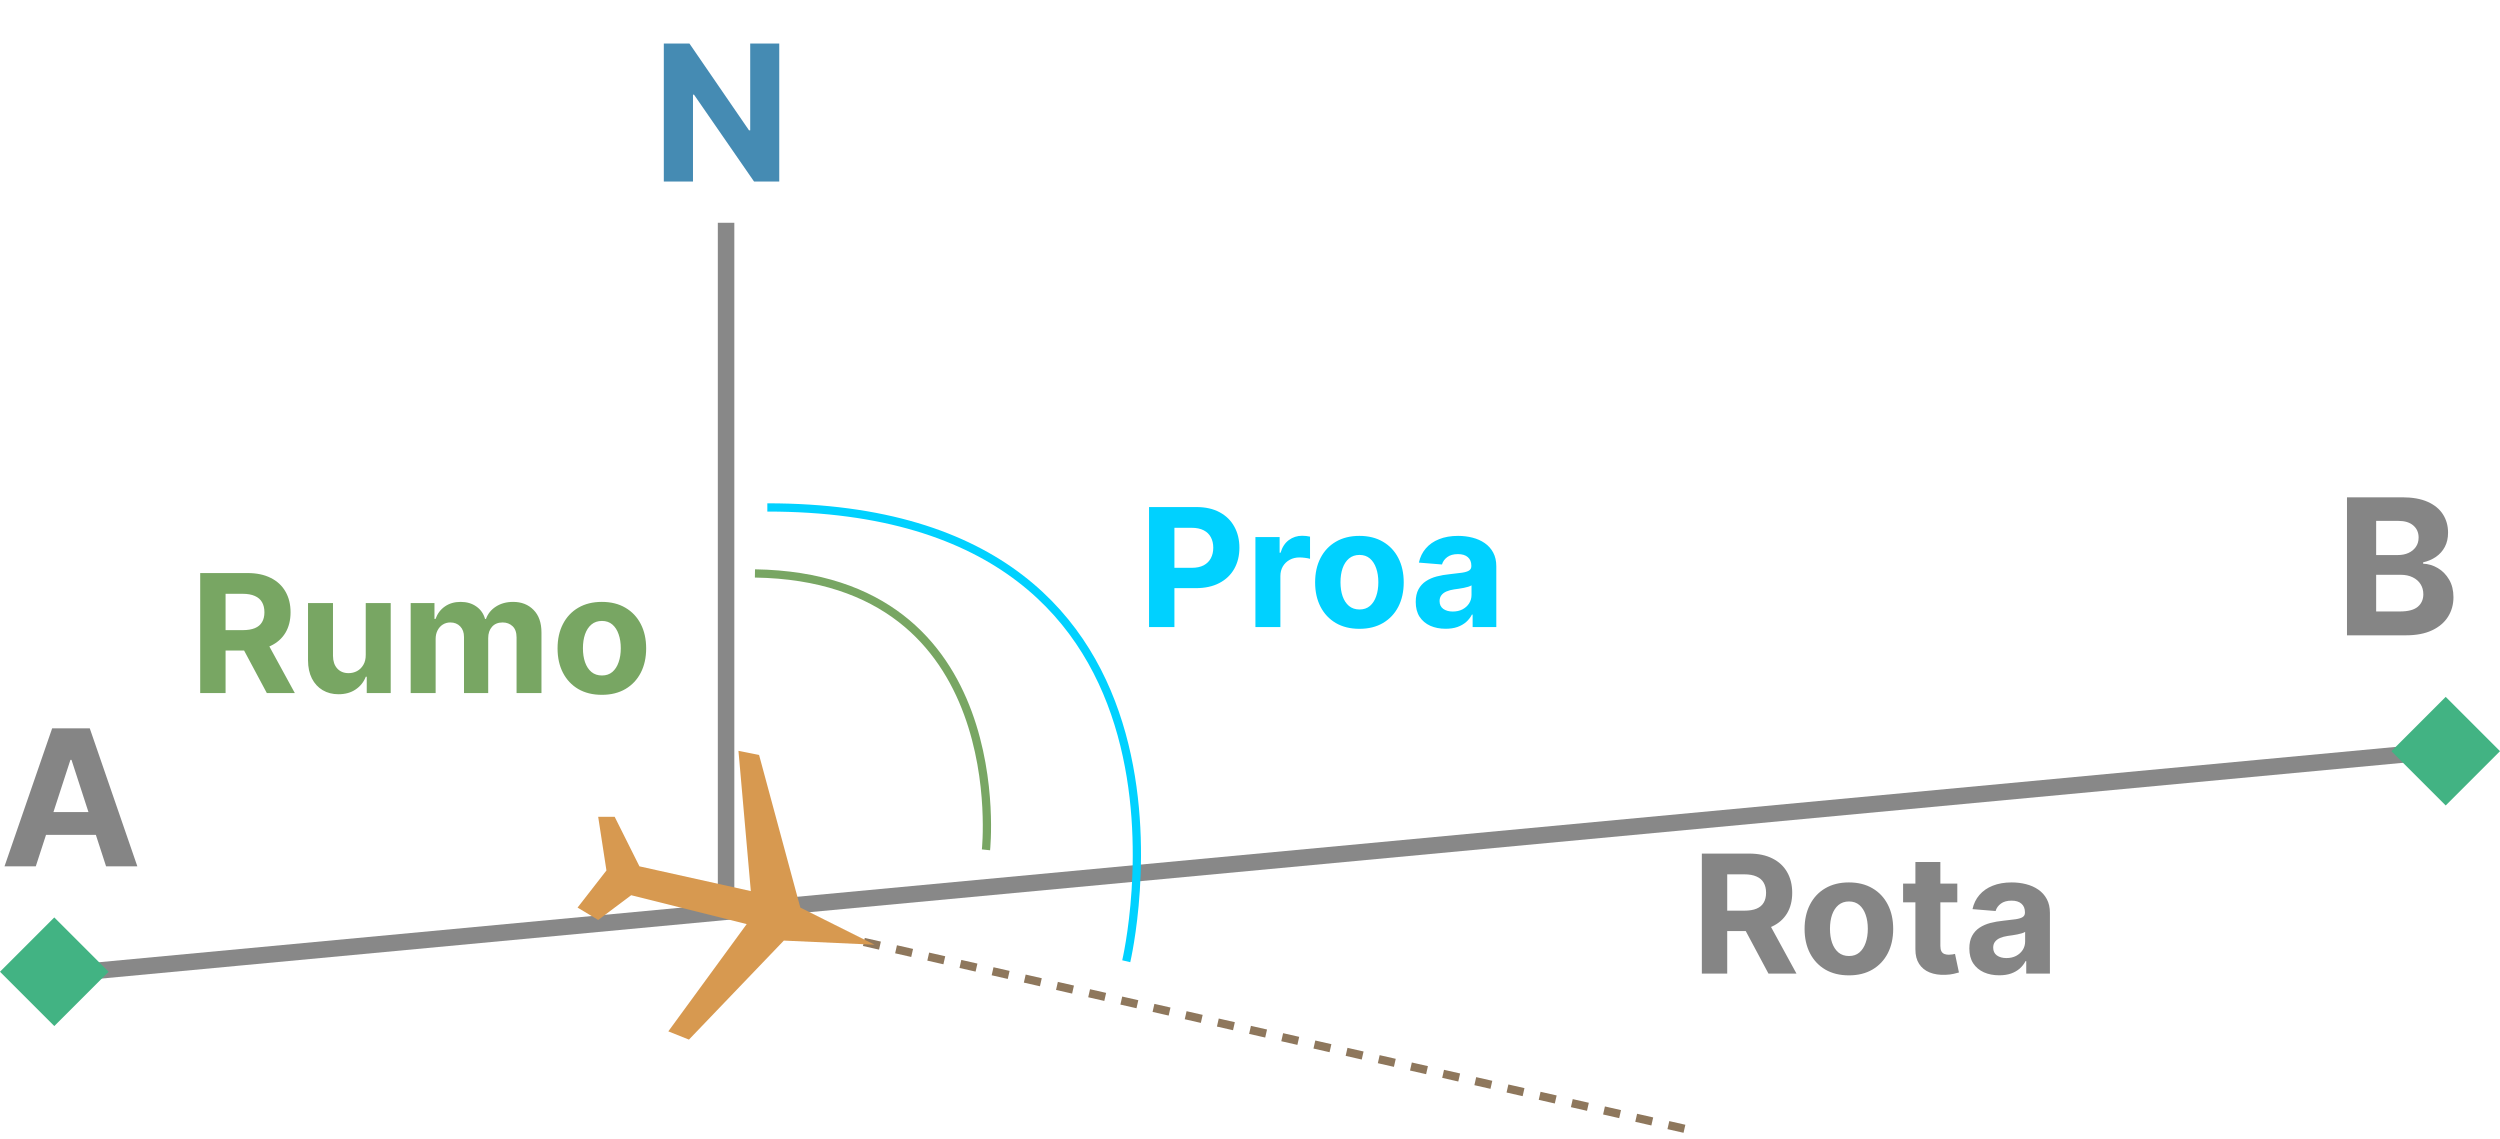 <svg width="303" height="138" viewBox="0 0 303 138" fill="none" xmlns="http://www.w3.org/2000/svg">
<path d="M8 118L296 91" stroke="#888888" stroke-width="2"/>
<rect x="6.581" y="111.193" width="9.308" height="9.308" transform="rotate(45 6.581 111.193)" fill="#42B383"/>
<rect x="296.419" y="84.461" width="9.308" height="9.308" transform="rotate(45 296.419 84.461)" fill="#42B383"/>
<path d="M88 110.5V27" stroke="#888888" stroke-width="2"/>
<path d="M94.445 5.273V22H91.39L84.113 11.472H83.99V22H80.454V5.273H83.558L90.778 15.793H90.925V5.273H94.445Z" fill="#458BB3"/>
<path d="M139.264 76V61.455H145.003C146.106 61.455 147.046 61.665 147.822 62.087C148.599 62.503 149.191 63.083 149.598 63.827C150.01 64.565 150.216 65.418 150.216 66.383C150.216 67.349 150.008 68.202 149.591 68.94C149.174 69.679 148.571 70.254 147.78 70.666C146.994 71.078 146.042 71.284 144.925 71.284H141.267V68.82H144.428C145.019 68.82 145.507 68.718 145.891 68.514C146.279 68.306 146.568 68.019 146.757 67.655C146.951 67.285 147.048 66.862 147.048 66.383C147.048 65.901 146.951 65.479 146.757 65.119C146.568 64.755 146.279 64.473 145.891 64.274C145.502 64.07 145.01 63.969 144.413 63.969H142.339V76H139.264ZM152.157 76V65.091H155.09V66.994H155.203C155.402 66.317 155.736 65.806 156.205 65.46C156.674 65.11 157.213 64.935 157.824 64.935C157.976 64.935 158.139 64.944 158.314 64.963C158.489 64.982 158.643 65.008 158.776 65.041V67.726C158.634 67.683 158.437 67.645 158.186 67.612C157.935 67.579 157.706 67.562 157.498 67.562C157.052 67.562 156.655 67.66 156.304 67.854C155.959 68.043 155.684 68.308 155.48 68.649C155.282 68.99 155.182 69.383 155.182 69.828V76H152.157ZM164.761 76.213C163.658 76.213 162.704 75.979 161.899 75.51C161.099 75.037 160.481 74.378 160.045 73.535C159.61 72.688 159.392 71.706 159.392 70.588C159.392 69.461 159.61 68.476 160.045 67.633C160.481 66.786 161.099 66.128 161.899 65.659C162.704 65.186 163.658 64.949 164.761 64.949C165.865 64.949 166.816 65.186 167.616 65.659C168.421 66.128 169.042 66.786 169.477 67.633C169.913 68.476 170.131 69.461 170.131 70.588C170.131 71.706 169.913 72.688 169.477 73.535C169.042 74.378 168.421 75.037 167.616 75.51C166.816 75.979 165.865 76.213 164.761 76.213ZM164.776 73.869C165.277 73.869 165.696 73.727 166.033 73.443C166.369 73.154 166.622 72.761 166.793 72.264C166.968 71.767 167.055 71.201 167.055 70.567C167.055 69.932 166.968 69.367 166.793 68.869C166.622 68.372 166.369 67.979 166.033 67.69C165.696 67.401 165.277 67.257 164.776 67.257C164.269 67.257 163.843 67.401 163.497 67.69C163.156 67.979 162.898 68.372 162.723 68.869C162.553 69.367 162.467 69.932 162.467 70.567C162.467 71.201 162.553 71.767 162.723 72.264C162.898 72.761 163.156 73.154 163.497 73.443C163.843 73.727 164.269 73.869 164.776 73.869ZM175.209 76.206C174.513 76.206 173.893 76.085 173.348 75.844C172.804 75.597 172.373 75.235 172.055 74.757C171.743 74.274 171.587 73.673 171.587 72.953C171.587 72.347 171.698 71.838 171.92 71.426C172.143 71.014 172.446 70.683 172.83 70.432C173.213 70.181 173.649 69.992 174.136 69.864C174.629 69.736 175.145 69.646 175.685 69.594C176.319 69.528 176.83 69.466 177.219 69.409C177.607 69.347 177.889 69.258 178.064 69.139C178.239 69.021 178.327 68.846 178.327 68.614V68.571C178.327 68.121 178.185 67.773 177.901 67.527C177.621 67.281 177.223 67.158 176.707 67.158C176.163 67.158 175.73 67.278 175.408 67.52C175.086 67.757 174.873 68.055 174.768 68.415L171.97 68.188C172.112 67.525 172.392 66.952 172.808 66.469C173.225 65.981 173.762 65.607 174.42 65.347C175.083 65.081 175.85 64.949 176.722 64.949C177.328 64.949 177.908 65.02 178.462 65.162C179.02 65.304 179.515 65.524 179.946 65.822C180.382 66.121 180.725 66.504 180.976 66.973C181.227 67.437 181.352 67.993 181.352 68.642V76H178.483V74.487H178.398C178.223 74.828 177.988 75.129 177.695 75.389C177.401 75.645 177.048 75.846 176.636 75.993C176.224 76.135 175.749 76.206 175.209 76.206ZM176.075 74.118C176.52 74.118 176.913 74.03 177.254 73.855C177.595 73.675 177.863 73.434 178.057 73.131C178.251 72.828 178.348 72.484 178.348 72.101V70.943C178.253 71.005 178.123 71.062 177.957 71.114C177.796 71.161 177.614 71.206 177.411 71.249C177.207 71.287 177.003 71.322 176.8 71.355C176.596 71.383 176.411 71.41 176.246 71.433C175.891 71.485 175.58 71.568 175.315 71.682C175.05 71.796 174.844 71.949 174.697 72.144C174.551 72.333 174.477 72.57 174.477 72.854C174.477 73.266 174.626 73.581 174.925 73.798C175.228 74.011 175.611 74.118 176.075 74.118Z" fill="#00D1FF"/>
<path d="M24.264 84V69.454H30.003C31.101 69.454 32.039 69.651 32.815 70.044C33.597 70.432 34.191 70.984 34.598 71.699C35.01 72.409 35.216 73.245 35.216 74.206C35.216 75.172 35.008 76.003 34.591 76.699C34.174 77.39 33.571 77.921 32.78 78.29C31.994 78.659 31.042 78.844 29.925 78.844H26.082V76.372H29.428C30.015 76.372 30.502 76.292 30.891 76.131C31.279 75.97 31.568 75.728 31.757 75.406C31.951 75.084 32.048 74.684 32.048 74.206C32.048 73.723 31.951 73.316 31.757 72.984C31.568 72.653 31.276 72.402 30.884 72.231C30.495 72.056 30.005 71.969 29.413 71.969H27.34V84H24.264ZM32.119 77.381L35.734 84H32.34L28.803 77.381H32.119ZM44.328 79.355V73.091H47.354V84H44.449V82.019H44.335C44.089 82.658 43.679 83.171 43.106 83.56C42.538 83.948 41.845 84.142 41.026 84.142C40.296 84.142 39.655 83.976 39.101 83.645C38.547 83.313 38.114 82.842 37.801 82.231C37.493 81.621 37.337 80.889 37.332 80.037V73.091H40.358V79.497C40.363 80.141 40.535 80.65 40.876 81.024C41.217 81.398 41.674 81.585 42.247 81.585C42.612 81.585 42.953 81.502 43.27 81.337C43.587 81.166 43.843 80.915 44.037 80.584C44.236 80.252 44.333 79.843 44.328 79.355ZM49.774 84V73.091H52.657V75.016H52.785C53.012 74.376 53.391 73.872 53.922 73.503C54.452 73.133 55.086 72.949 55.825 72.949C56.573 72.949 57.21 73.136 57.735 73.51C58.261 73.879 58.611 74.381 58.787 75.016H58.9C59.123 74.391 59.525 73.891 60.108 73.517C60.695 73.138 61.388 72.949 62.189 72.949C63.207 72.949 64.033 73.273 64.667 73.922C65.306 74.566 65.626 75.48 65.626 76.663V84H62.608V77.26C62.608 76.654 62.447 76.199 62.125 75.896C61.803 75.593 61.4 75.442 60.917 75.442C60.368 75.442 59.94 75.617 59.632 75.967C59.324 76.313 59.17 76.77 59.17 77.338V84H56.237V77.196C56.237 76.661 56.083 76.235 55.775 75.918C55.472 75.6 55.072 75.442 54.575 75.442C54.239 75.442 53.936 75.527 53.666 75.697C53.401 75.863 53.19 76.097 53.034 76.401C52.877 76.699 52.799 77.049 52.799 77.452V84H49.774ZM72.945 84.213C71.842 84.213 70.888 83.979 70.083 83.51C69.283 83.037 68.665 82.378 68.229 81.535C67.793 80.688 67.576 79.706 67.576 78.588C67.576 77.461 67.793 76.476 68.229 75.633C68.665 74.786 69.283 74.128 70.083 73.659C70.888 73.186 71.842 72.949 72.945 72.949C74.048 72.949 75 73.186 75.8 73.659C76.605 74.128 77.225 74.786 77.661 75.633C78.097 76.476 78.314 77.461 78.314 78.588C78.314 79.706 78.097 80.688 77.661 81.535C77.225 82.378 76.605 83.037 75.8 83.51C75 83.979 74.048 84.213 72.945 84.213ZM72.959 81.869C73.461 81.869 73.88 81.727 74.216 81.443C74.552 81.154 74.806 80.761 74.976 80.264C75.151 79.767 75.239 79.201 75.239 78.567C75.239 77.932 75.151 77.367 74.976 76.869C74.806 76.372 74.552 75.979 74.216 75.69C73.88 75.401 73.461 75.257 72.959 75.257C72.453 75.257 72.026 75.401 71.681 75.69C71.34 75.979 71.082 76.372 70.907 76.869C70.736 77.367 70.651 77.932 70.651 78.567C70.651 79.201 70.736 79.767 70.907 80.264C71.082 80.761 71.34 81.154 71.681 81.443C72.026 81.727 72.453 81.869 72.959 81.869Z" fill="#78A663"/>
<path d="M4.337 105H0.547L6.322 88.273H10.879L16.646 105H12.856L8.666 92.095H8.535L4.337 105ZM4.1 98.425H13.052V101.186H4.1V98.425Z" fill="#858585"/>
<path d="M206.264 118V103.455H212.003C213.101 103.455 214.039 103.651 214.815 104.044C215.597 104.432 216.191 104.984 216.598 105.699C217.01 106.409 217.216 107.245 217.216 108.206C217.216 109.172 217.008 110.003 216.591 110.699C216.174 111.39 215.571 111.92 214.78 112.29C213.994 112.659 213.042 112.844 211.925 112.844H208.082V110.372H211.428C212.015 110.372 212.502 110.292 212.891 110.131C213.279 109.97 213.568 109.728 213.757 109.406C213.951 109.084 214.048 108.684 214.048 108.206C214.048 107.723 213.951 107.316 213.757 106.984C213.568 106.653 213.277 106.402 212.884 106.232C212.495 106.056 212.005 105.969 211.413 105.969H209.339V118H206.264ZM214.119 111.381L217.734 118H214.339L210.803 111.381H214.119ZM224.086 118.213C222.982 118.213 222.028 117.979 221.223 117.51C220.423 117.036 219.805 116.378 219.37 115.536C218.934 114.688 218.716 113.705 218.716 112.588C218.716 111.461 218.934 110.476 219.37 109.634C219.805 108.786 220.423 108.128 221.223 107.659C222.028 107.186 222.982 106.949 224.086 106.949C225.189 106.949 226.141 107.186 226.941 107.659C227.746 108.128 228.366 108.786 228.801 109.634C229.237 110.476 229.455 111.461 229.455 112.588C229.455 113.705 229.237 114.688 228.801 115.536C228.366 116.378 227.746 117.036 226.941 117.51C226.141 117.979 225.189 118.213 224.086 118.213ZM224.1 115.869C224.602 115.869 225.021 115.727 225.357 115.443C225.693 115.154 225.946 114.761 226.117 114.264C226.292 113.767 226.38 113.201 226.38 112.567C226.38 111.932 226.292 111.366 226.117 110.869C225.946 110.372 225.693 109.979 225.357 109.69C225.021 109.402 224.602 109.257 224.1 109.257C223.593 109.257 223.167 109.402 222.821 109.69C222.48 109.979 222.222 110.372 222.047 110.869C221.877 111.366 221.792 111.932 221.792 112.567C221.792 113.201 221.877 113.767 222.047 114.264C222.222 114.761 222.48 115.154 222.821 115.443C223.167 115.727 223.593 115.869 224.1 115.869ZM237.225 107.091V109.364H230.655V107.091H237.225ZM232.147 104.477H235.172V114.648C235.172 114.927 235.215 115.145 235.3 115.301C235.385 115.453 235.504 115.559 235.655 115.621C235.811 115.682 235.991 115.713 236.195 115.713C236.337 115.713 236.479 115.701 236.621 115.678C236.763 115.649 236.872 115.628 236.948 115.614L237.424 117.865C237.272 117.912 237.059 117.967 236.784 118.028C236.51 118.095 236.176 118.135 235.783 118.149C235.054 118.178 234.415 118.08 233.865 117.858C233.321 117.635 232.897 117.29 232.594 116.821C232.291 116.352 232.142 115.76 232.147 115.045V104.477ZM242.306 118.206C241.61 118.206 240.99 118.085 240.446 117.844C239.901 117.598 239.47 117.235 239.153 116.757C238.841 116.274 238.684 115.673 238.684 114.953C238.684 114.347 238.796 113.838 239.018 113.426C239.241 113.014 239.544 112.683 239.927 112.432C240.311 112.181 240.746 111.991 241.234 111.864C241.726 111.736 242.243 111.646 242.782 111.594C243.417 111.527 243.928 111.466 244.316 111.409C244.705 111.348 244.986 111.258 245.162 111.139C245.337 111.021 245.424 110.846 245.424 110.614V110.571C245.424 110.121 245.282 109.773 244.998 109.527C244.719 109.281 244.321 109.158 243.805 109.158C243.261 109.158 242.827 109.278 242.505 109.52C242.183 109.757 241.97 110.055 241.866 110.415L239.068 110.188C239.21 109.525 239.489 108.952 239.906 108.469C240.323 107.981 240.86 107.607 241.518 107.347C242.181 107.081 242.948 106.949 243.819 106.949C244.425 106.949 245.005 107.02 245.559 107.162C246.118 107.304 246.613 107.524 247.044 107.822C247.479 108.121 247.823 108.504 248.074 108.973C248.324 109.437 248.45 109.993 248.45 110.642V118H245.581V116.487H245.495C245.32 116.828 245.086 117.129 244.792 117.389C244.499 117.645 244.146 117.846 243.734 117.993C243.322 118.135 242.846 118.206 242.306 118.206ZM243.173 116.118C243.618 116.118 244.011 116.03 244.352 115.855C244.693 115.675 244.96 115.434 245.154 115.131C245.349 114.828 245.446 114.484 245.446 114.101V112.943C245.351 113.005 245.221 113.062 245.055 113.114C244.894 113.161 244.712 113.206 244.508 113.249C244.305 113.286 244.101 113.322 243.897 113.355C243.694 113.384 243.509 113.41 243.343 113.433C242.988 113.485 242.678 113.568 242.413 113.682C242.148 113.795 241.942 113.949 241.795 114.143C241.648 114.333 241.575 114.57 241.575 114.854C241.575 115.266 241.724 115.58 242.022 115.798C242.325 116.011 242.709 116.118 243.173 116.118Z" fill="#858585"/>
<path d="M284.454 77V60.273H291.151C292.382 60.273 293.408 60.455 294.23 60.82C295.053 61.185 295.671 61.691 296.085 62.339C296.498 62.982 296.705 63.722 296.705 64.561C296.705 65.214 296.575 65.789 296.313 66.284C296.052 66.774 295.692 67.177 295.235 67.493C294.783 67.803 294.266 68.024 293.683 68.154V68.318C294.32 68.345 294.917 68.525 295.472 68.857C296.033 69.189 296.487 69.655 296.836 70.254C297.184 70.847 297.359 71.555 297.359 72.377C297.359 73.265 297.138 74.057 296.697 74.754C296.261 75.445 295.616 75.993 294.761 76.396C293.906 76.799 292.853 77 291.6 77H284.454ZM287.99 74.109H290.874C291.859 74.109 292.578 73.921 293.03 73.545C293.482 73.164 293.708 72.658 293.708 72.026C293.708 71.563 293.596 71.155 293.373 70.801C293.15 70.447 292.831 70.169 292.417 69.968C292.009 69.766 291.522 69.665 290.955 69.665H287.99V74.109ZM287.99 67.272H290.612C291.097 67.272 291.527 67.188 291.903 67.019C292.284 66.845 292.583 66.6 292.801 66.284C293.024 65.968 293.136 65.59 293.136 65.149C293.136 64.544 292.921 64.057 292.491 63.687C292.066 63.316 291.462 63.131 290.678 63.131H287.99V67.272Z" fill="#858585"/>
<path d="M93 111.5L205 137" stroke="#8E775C" stroke-dasharray="2 2"/>
<path d="M83.5 126L81 125L90.5 112L76.5 108.5L72.5 111.5L70 110L73.5 105.5L72.5 99H74.5L77.5 105L91 108L89.5 91L92 91.5L97 110L106 114.5L95 114L83.5 126Z" fill="#D79950"/>
<path d="M91.5 69.5C123 70 119.5 103 119.5 103" stroke="#78A663"/>
<path d="M93 61.502C149.5 61.5 136.5 116.502 136.5 116.502" stroke="#00D1FF"/>
</svg>
